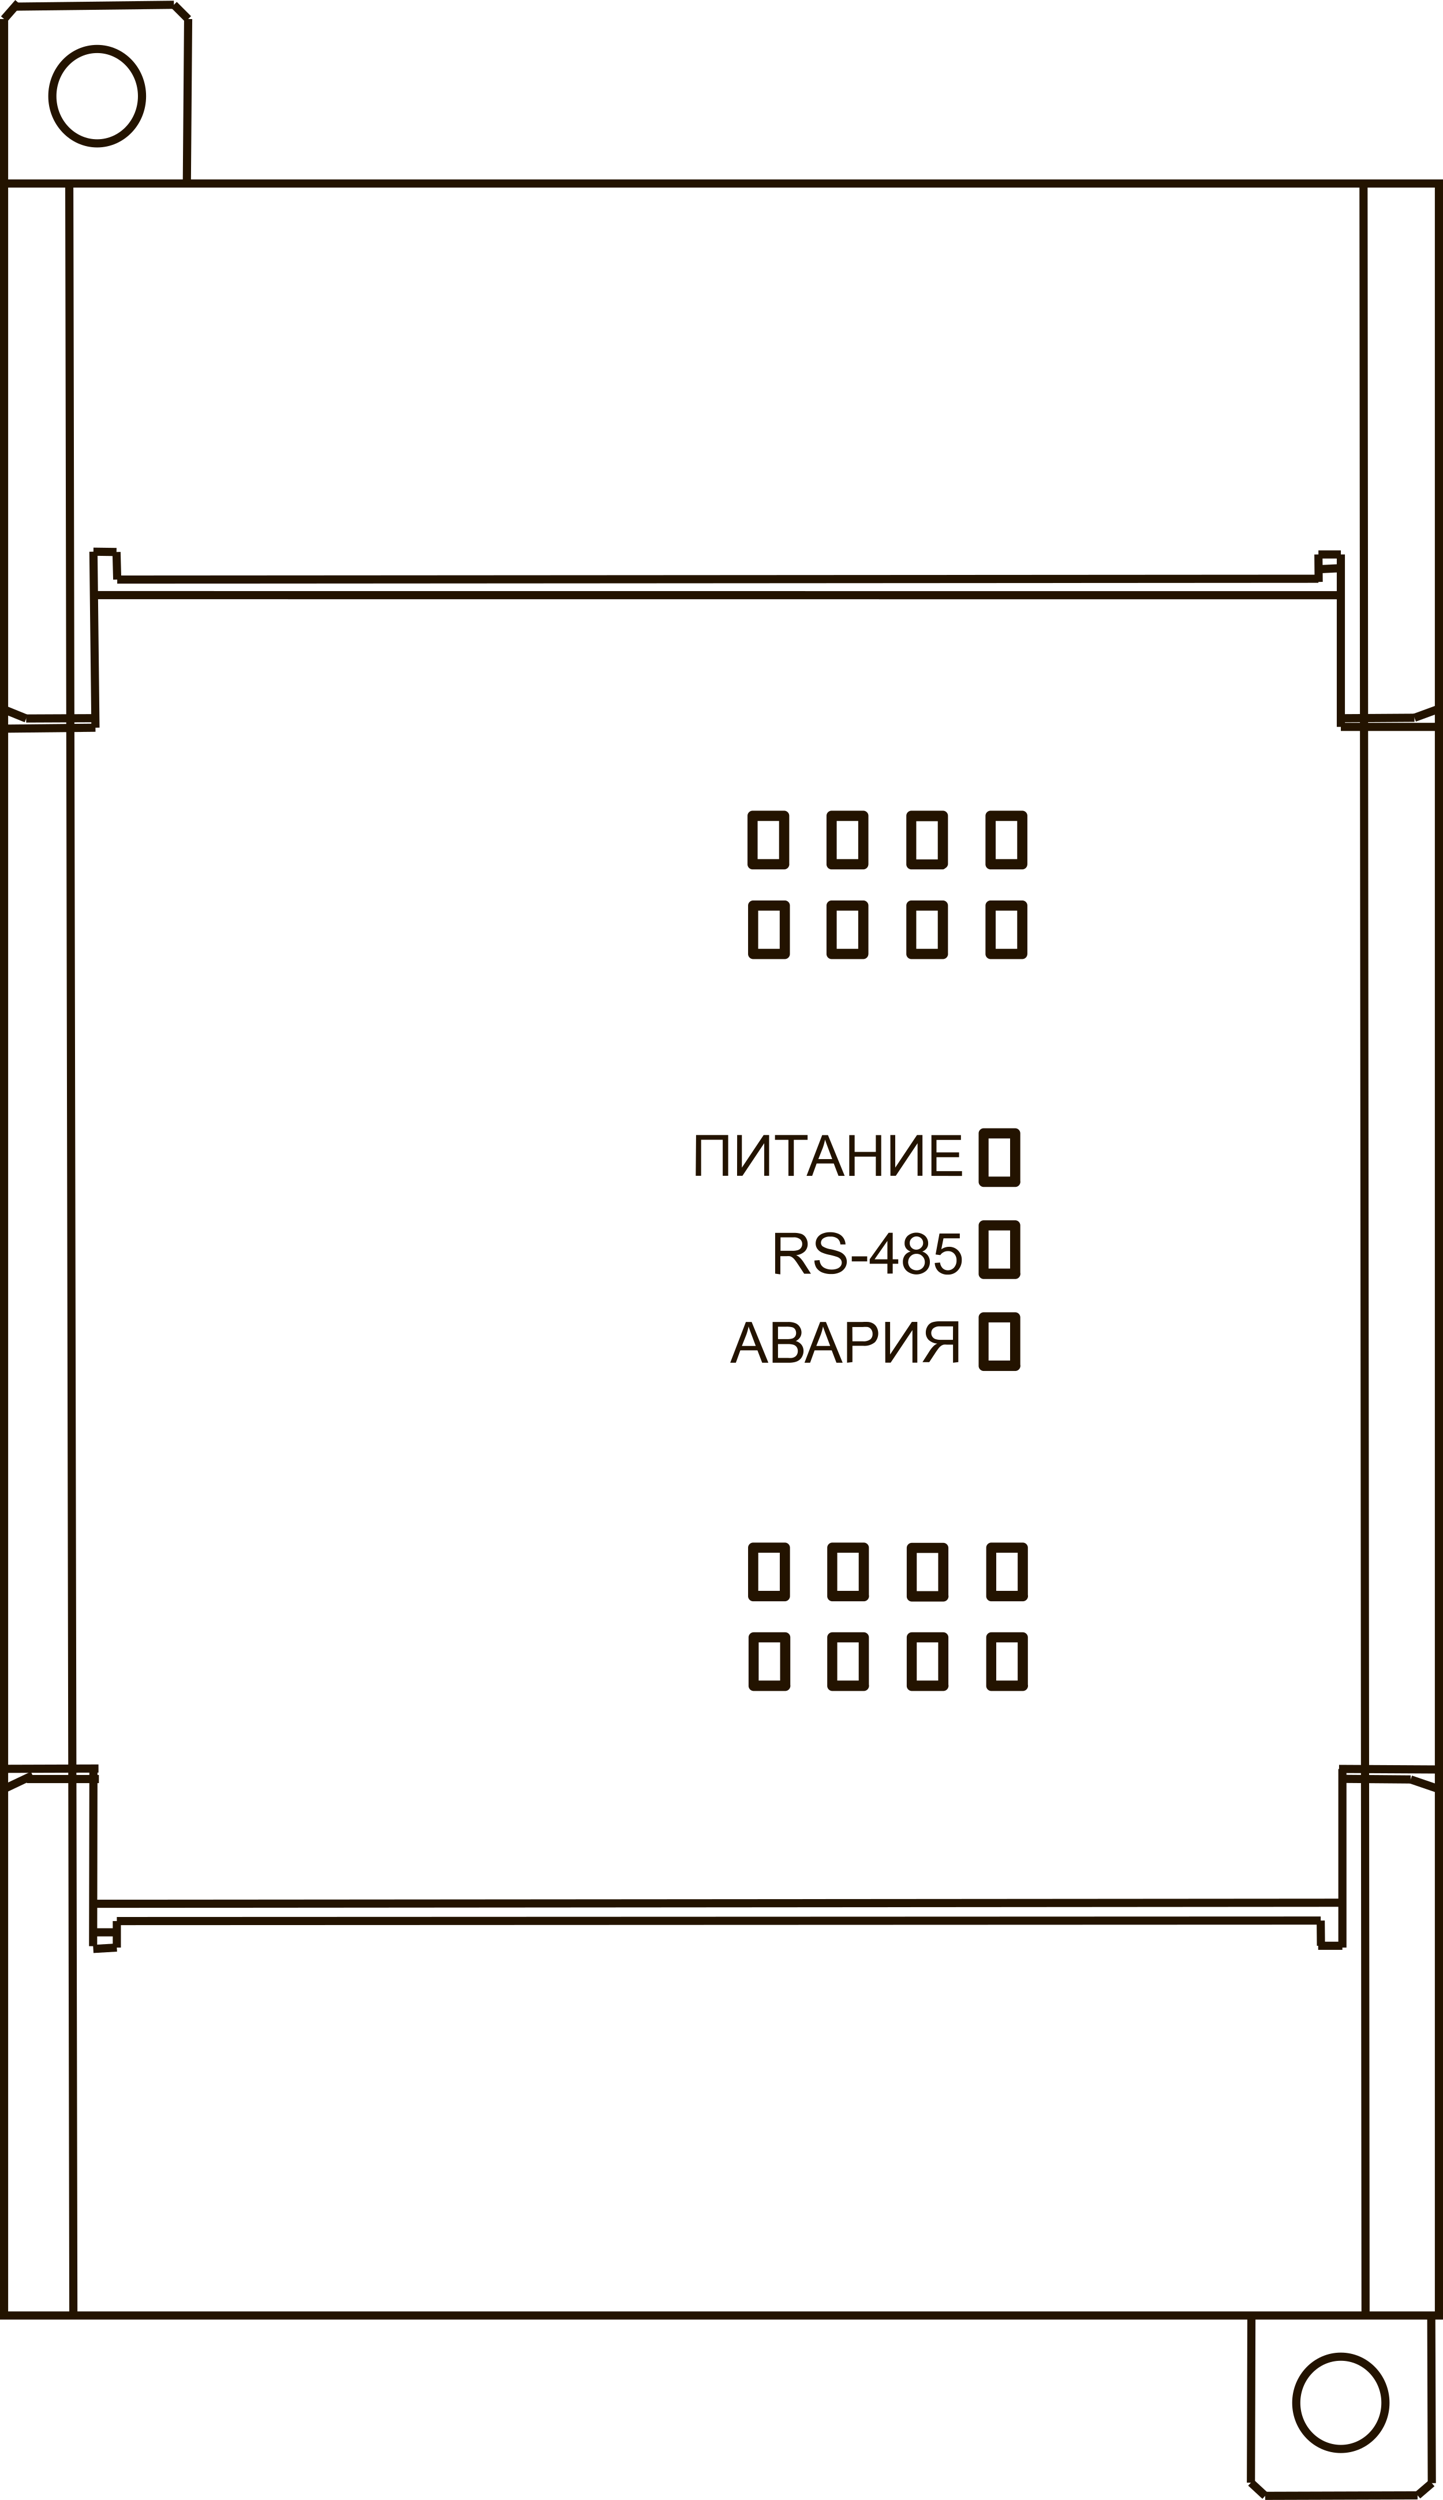 <svg id="Слой_1" data-name="Слой 1" xmlns="http://www.w3.org/2000/svg" width="62.44mm" height="108.17mm" viewBox="0 0 177 306.62"><title>Лицевая панель МВ110-8А</title><rect x="0.5" y="22.5" width="176" height="261.5" style="fill:none;stroke:#231300;stroke-miterlimit:10"/><line x1="8.5" y1="22.5" x2="9" y2="284" style="fill:none;stroke:#231300;stroke-miterlimit:10"/><line x1="0.21" y1="216.95" x2="12.08" y2="216.91" style="fill:none;stroke:#231300;stroke-miterlimit:10"/><line x1="0.75" y1="219.29" x2="4" y2="217.75" style="fill:none;stroke:#231300;stroke-miterlimit:10"/><line x1="12.13" y1="218.2" x2="3.29" y2="218.2" style="fill:none;stroke:#231300;stroke-miterlimit:10"/><line x1="11.42" y1="238.7" x2="11.46" y2="216.91" style="fill:none;stroke:#231300;stroke-miterlimit:10"/><line x1="14.33" y1="235.62" x2="14.33" y2="238.87" style="fill:none;stroke:#231300;stroke-miterlimit:10"/><line x1="11.44" y1="239.04" x2="14.33" y2="238.87" style="fill:none;stroke:#231300;stroke-miterlimit:10"/><line x1="11.71" y1="237" x2="14.17" y2="237" style="fill:none;stroke:#231300;stroke-miterlimit:10"/><line x1="167.5" y1="284" x2="167.25" y2="22.5" style="fill:none;stroke:#231300;stroke-miterlimit:10"/><line x1="164.25" y1="216.96" x2="176.5" y2="217.03" style="fill:none;stroke:#231300;stroke-miterlimit:10"/><line x1="164.66" y1="238.87" x2="164.66" y2="216.97" style="fill:none;stroke:#231300;stroke-miterlimit:10"/><line x1="165" y1="218.18" x2="173.03" y2="218.25" style="fill:none;stroke:#231300;stroke-miterlimit:10"/><line x1="176.69" y1="219.5" x2="173.03" y2="218.25" style="fill:none;stroke:#231300;stroke-miterlimit:10"/><line x1="161.69" y1="238.65" x2="164.66" y2="238.65" style="fill:none;stroke:#231300;stroke-miterlimit:10"/><line x1="162" y1="235.56" x2="162.03" y2="238.65" style="fill:none;stroke:#231300;stroke-miterlimit:10"/><line x1="14.33" y1="235.62" x2="162" y2="235.56" style="fill:none;stroke:#231300;stroke-miterlimit:10"/><line x1="11.43" y1="233.5" x2="164.66" y2="233.37" style="fill:none;stroke:#231300;stroke-miterlimit:10"/><line x1="0.5" y1="89.37" x2="11.71" y2="89.25" style="fill:none;stroke:#231300;stroke-miterlimit:10"/><line x1="11.46" y1="67.66" x2="11.71" y2="89.25" style="fill:none;stroke:#231300;stroke-miterlimit:10"/><line x1="11.69" y1="88.08" x2="3.21" y2="88.12" style="fill:none;stroke:#231300;stroke-miterlimit:10"/><line x1="0.75" y1="87.12" x2="3.21" y2="88.12" style="fill:none;stroke:#231300;stroke-miterlimit:10"/><line x1="11.46" y1="67.66" x2="14.29" y2="67.7" style="fill:none;stroke:#231300;stroke-miterlimit:10"/><line x1="14.38" y1="71.08" x2="14.29" y2="67.7" style="fill:none;stroke:#231300;stroke-miterlimit:10"/><line x1="164.47" y1="89.15" x2="176.5" y2="89.15" style="fill:none;stroke:#231300;stroke-miterlimit:10"/><line x1="164.47" y1="88.09" x2="173.5" y2="88.03" style="fill:none;stroke:#231300;stroke-miterlimit:10"/><line x1="176.5" y1="86.93" x2="173.5" y2="88.03" style="fill:none;stroke:#231300;stroke-miterlimit:10"/><line x1="164.47" y1="89.15" x2="164.47" y2="68" style="fill:none;stroke:#231300;stroke-miterlimit:10"/><line x1="161.75" y1="71.37" x2="161.72" y2="68" style="fill:none;stroke:#231300;stroke-miterlimit:10"/><line x1="164.47" y1="68" x2="161.72" y2="68" style="fill:none;stroke:#231300;stroke-miterlimit:10"/><line x1="161.74" y1="69.81" x2="164.47" y2="69.68" style="fill:none;stroke:#231300;stroke-miterlimit:10"/><line x1="14.38" y1="71.08" x2="161.72" y2="70.98" style="fill:none;stroke:#231300;stroke-miterlimit:10"/><line x1="11.52" y1="72.99" x2="164.47" y2="73" style="fill:none;stroke:#231300;stroke-miterlimit:10"/><line x1="0.5" y1="22.5" x2="0.5" y2="2.33" style="fill:none;stroke:#231300;stroke-miterlimit:10"/><line x1="2.25" y1="0.33" x2="0.5" y2="2.33" style="fill:none;stroke:#231300;stroke-miterlimit:10"/><line x1="21.33" y1="0.58" x2="1.83" y2="0.81" style="fill:none;stroke:#231300;stroke-miterlimit:10"/><line x1="23.08" y1="2.33" x2="21.33" y2="0.58" style="fill:none;stroke:#231300;stroke-miterlimit:10"/><line x1="22.92" y1="22.5" x2="23.08" y2="2.33" style="fill:none;stroke:#231300;stroke-miterlimit:10"/><ellipse cx="11.92" cy="11.79" rx="5.5" ry="5.79" style="fill:none;stroke:#231300;stroke-miterlimit:10"/><line x1="153.44" y1="304.5" x2="153.5" y2="284" style="fill:none;stroke:#231300;stroke-miterlimit:10"/><line x1="175.63" y1="304.56" x2="175.56" y2="284" style="fill:none;stroke:#231300;stroke-miterlimit:10"/><line x1="173.88" y1="306.06" x2="155.19" y2="306.12" style="fill:none;stroke:#231300;stroke-miterlimit:10"/><line x1="153.44" y1="304.5" x2="155.19" y2="306.12" style="fill:none;stroke:#231300;stroke-miterlimit:10"/><line x1="173.88" y1="306.06" x2="175.63" y2="304.56" style="fill:none;stroke:#231300;stroke-miterlimit:10"/><ellipse cx="164.47" cy="294.71" rx="5.47" ry="5.66" style="fill:none;stroke:#231300;stroke-miterlimit:10"/><path d="M96.19,105.37H92.31l.62.63v-5.94l-.62.63h3.87l-.62-.62V106a.63.63,0,0,0,1.25,0v-5.94a.63.63,0,0,0-.62-.63H92.31a.63.63,0,0,0-.62.63V106a.63.63,0,0,0,.62.63h3.87A.63.63,0,0,0,96.19,105.37Z" transform="translate(0 0)" style="fill:#231300"/><path d="M105.88,105.37H102l.63.63v-5.94l-.62.63h3.88l-.62-.62V106a.63.63,0,0,0,1.25,0v-5.94a.63.63,0,0,0-.62-.63H102a.63.63,0,0,0-.62.63V106a.63.63,0,0,0,.63.63h3.88A.63.63,0,0,0,105.88,105.37Z" transform="translate(0 0)" style="fill:#231300"/><path d="M115.63,105.4h-3.87l.63.63v-5.94l-.62.63h3.88l-.62-.62V106a.63.63,0,0,0,1.25,0v-5.94a.63.63,0,0,0-.62-.63h-3.87a.63.63,0,0,0-.62.63V106a.63.63,0,0,0,.63.63h3.88A.63.63,0,0,0,115.63,105.4Z" transform="translate(0 0)" style="fill:#231300"/><path d="M125.38,105.37H121.5l.63.63v-5.94l-.62.63h3.88l-.62-.62V106a.63.63,0,0,0,1.25,0v-5.94a.63.63,0,0,0-.62-.63H121.5a.63.63,0,0,0-.62.63V106a.63.63,0,0,0,.63.63h3.88A.63.63,0,0,0,125.38,105.37Z" transform="translate(0 0)" style="fill:#231300"/><path d="M96.25,116.37H92.38L93,117v-5.94l-.62.63h3.88l-.62-.62V117a.63.63,0,0,0,1.25,0v-5.94a.63.63,0,0,0-.62-.62H92.38a.63.63,0,0,0-.62.63V117a.63.63,0,0,0,.63.63h3.88A.63.63,0,0,0,96.25,116.37Z" transform="translate(0 0)" style="fill:#231300"/><path d="M105.88,116.37H102l.63.63v-5.94l-.62.63h3.88l-.62-.62V117a.63.63,0,0,0,1.25,0v-5.94a.63.63,0,0,0-.62-.62H102a.63.63,0,0,0-.62.63V117a.63.63,0,0,0,.63.63h3.88A.63.63,0,0,0,105.88,116.37Z" transform="translate(0 0)" style="fill:#231300"/><path d="M115.63,116.37h-3.87l.63.63v-5.94l-.62.63h3.88l-.62-.62V117a.63.63,0,0,0,1.25,0v-5.94a.63.63,0,0,0-.62-.62h-3.87a.63.63,0,0,0-.62.63V117a.63.63,0,0,0,.63.63h3.88A.63.63,0,0,0,115.63,116.37Z" transform="translate(0 0)" style="fill:#231300"/><path d="M125.38,116.37H121.5l.63.63v-5.94l-.62.63h3.88l-.62-.62V117a.63.63,0,0,0,1.25,0v-5.94a.63.63,0,0,0-.62-.62H121.5a.63.63,0,0,0-.62.63V117a.63.63,0,0,0,.63.63h3.88A.63.63,0,0,0,125.38,116.37Z" transform="translate(0 0)" style="fill:#231300"/><path d="M96.25,195.12H92.38l.63.63v-5.94l-.62.63h3.88l-.62-.62v5.94a.63.63,0,0,0,1.25,0v-5.94a.63.63,0,0,0-.62-.62H92.38a.63.63,0,0,0-.62.63v5.94a.63.63,0,0,0,.63.63h3.88A.63.63,0,0,0,96.25,195.12Z" transform="translate(0 0)" style="fill:#231300"/><path d="M105.94,195.12h-3.87l.63.63v-5.94l-.62.63h3.87l-.62-.62v5.94a.63.63,0,0,0,1.25,0v-5.94a.63.63,0,0,0-.62-.62h-3.87a.63.63,0,0,0-.62.63v5.94a.63.63,0,0,0,.63.63h3.87A.63.63,0,0,0,105.94,195.12Z" transform="translate(0 0)" style="fill:#231300"/><path d="M115.69,195.15h-3.87l.63.63v-5.94l-.62.63h3.87l-.62-.62v5.94a.63.63,0,0,0,1.25,0v-5.94a.63.63,0,0,0-.62-.62h-3.87a.63.63,0,0,0-.62.63v5.94a.63.63,0,0,0,.63.63h3.87A.63.63,0,0,0,115.69,195.15Z" transform="translate(0 0)" style="fill:#231300"/><path d="M125.44,195.12h-3.87l.63.63v-5.94l-.62.63h3.87l-.62-.62v5.94a.63.63,0,0,0,1.25,0v-5.94a.63.63,0,0,0-.62-.62h-3.87a.63.63,0,0,0-.62.63v5.94a.63.63,0,0,0,.63.63h3.87A.63.63,0,0,0,125.44,195.12Z" transform="translate(0 0)" style="fill:#231300"/><path d="M96.31,206.12H92.44l.62.63v-5.94l-.62.63h3.87l-.62-.62v5.94a.63.63,0,0,0,1.25,0v-5.94a.63.63,0,0,0-.62-.62H92.44a.63.63,0,0,0-.62.63v5.94a.63.63,0,0,0,.62.63h3.87A.63.63,0,0,0,96.31,206.12Z" transform="translate(0 0)" style="fill:#231300"/><path d="M105.94,206.12h-3.87l.63.63v-5.94l-.62.63h3.87l-.62-.62v5.94a.63.63,0,0,0,1.25,0v-5.94a.63.63,0,0,0-.62-.62h-3.87a.63.63,0,0,0-.62.63v5.94a.63.63,0,0,0,.63.63h3.87A.63.63,0,0,0,105.94,206.12Z" transform="translate(0 0)" style="fill:#231300"/><path d="M115.69,206.12h-3.87l.63.63v-5.94l-.62.63h3.87l-.62-.62v5.94a.63.63,0,0,0,1.25,0v-5.94a.63.63,0,0,0-.62-.62h-3.87a.63.63,0,0,0-.62.63v5.94a.63.63,0,0,0,.63.63h3.87A.63.63,0,0,0,115.69,206.12Z" transform="translate(0 0)" style="fill:#231300"/><path d="M125.44,206.12h-3.87l.63.63v-5.94l-.62.63h3.87l-.62-.62v5.94a.63.63,0,0,0,1.25,0v-5.94a.63.63,0,0,0-.62-.62h-3.87a.63.63,0,0,0-.62.63v5.94a.63.63,0,0,0,.63.63h3.87A.63.63,0,0,0,125.44,206.12Z" transform="translate(0 0)" style="fill:#231300"/><path d="M124.5,144.31h-3.87l.63.63V139l-.62.63h3.88l-.62-.62v5.94a.63.63,0,0,0,1.25,0V139a.63.63,0,0,0-.62-.62h-3.87a.63.63,0,0,0-.62.63v5.94a.63.63,0,0,0,.63.63h3.88A.63.63,0,0,0,124.5,144.31Z" transform="translate(0 0)" style="fill:#231300"/><path d="M124.5,155.59h-3.87l.63.63v-5.94l-.62.63h3.88l-.62-.62v5.94a.63.63,0,0,0,1.25,0v-5.94a.63.63,0,0,0-.62-.62h-3.87a.63.63,0,0,0-.62.63v5.94a.63.63,0,0,0,.63.63h3.88A.63.63,0,0,0,124.5,155.59Z" transform="translate(0 0)" style="fill:#231300"/><path d="M124.5,166.87h-3.87l.63.63v-5.94l-.62.63h3.88l-.62-.62v5.94a.63.63,0,0,0,1.25,0v-5.94a.63.63,0,0,0-.62-.62h-3.87a.63.63,0,0,0-.62.63v5.94a.63.63,0,0,0,.63.63h3.88A.63.63,0,0,0,124.5,166.87Z" transform="translate(0 0)" style="fill:#231300"/><path d="M85.38,139.21h3.94v5h-.67v-4.42H86v4.42h-.66Z" transform="translate(0 0)" style="fill:#231300"/><path d="M90.42,139.21H91v4l2.67-4h.67v5h-.6v-4l-2.67,4h-.66Z" transform="translate(0 0)" style="fill:#231300"/><path d="M96.71,144.22v-4.42H95.06v-.59h4v.59H97.37v4.42Z" transform="translate(0 0)" style="fill:#231300"/><path d="M98.93,144.22l1.92-5h.71l2.05,5h-.76l-.58-1.52h-2.1l-.55,1.52Zm1.45-2.06h1.7l-.52-1.39q-.24-.63-.36-1a6.47,6.47,0,0,1-.27,1Z" transform="translate(0 0)" style="fill:#231300"/><path d="M104.17,144.22v-5h.66v2.06h2.6v-2.06h.66v5h-.66v-2.36h-2.6v2.36Z" transform="translate(0 0)" style="fill:#231300"/><path d="M109.21,139.21h.6v4l2.67-4h.67v5h-.6v-4l-2.67,4h-.66Z" transform="translate(0 0)" style="fill:#231300"/><path d="M114.25,144.22v-5h3.62v.59h-3v1.53h2.77v.59h-2.77v1.71H118v.59Z" transform="translate(0 0)" style="fill:#231300"/><path d="M95.08,156.21v-5H97.3a3,3,0,0,1,1,.13,1.11,1.11,0,0,1,.56.48,1.43,1.43,0,0,1,.21.76,1.26,1.26,0,0,1-.35.9,1.75,1.75,0,0,1-1.07.46,1.74,1.74,0,0,1,.4.25,3.44,3.44,0,0,1,.55.67l.87,1.36h-.83l-.66-1q-.29-.45-.48-.69a1.51,1.51,0,0,0-.34-.33,1,1,0,0,0-.3-.13,2,2,0,0,0-.37,0h-.77v2.23Zm.66-2.8h1.43a2.13,2.13,0,0,0,.71-.09.75.75,0,0,0,.39-.3.81.81,0,0,0,.13-.45.75.75,0,0,0-.26-.58,1.21,1.21,0,0,0-.82-.23H95.74Z" transform="translate(0 0)" style="fill:#231300"/><path d="M99.9,154.6l.63-.05a1.38,1.38,0,0,0,.21.62,1.12,1.12,0,0,0,.5.39,1.9,1.9,0,0,0,.77.15,1.84,1.84,0,0,0,.67-.11.93.93,0,0,0,.43-.31.72.72,0,0,0,.14-.43.66.66,0,0,0-.14-.41,1,1,0,0,0-.45-.3,8.93,8.93,0,0,0-.89-.24,4.54,4.54,0,0,1-1-.31,1.36,1.36,0,0,1-.54-.47,1.14,1.14,0,0,1-.18-.62,1.28,1.28,0,0,1,.21-.71,1.34,1.34,0,0,1,.63-.5,2.39,2.39,0,0,1,.92-.17,2.52,2.52,0,0,1,1,.18,1.42,1.42,0,0,1,.65.53,1.5,1.5,0,0,1,.25.79l-.63,0a1,1,0,0,0-.35-.72,1.35,1.35,0,0,0-.87-.24,1.4,1.4,0,0,0-.88.22.66.66,0,0,0-.28.53.57.57,0,0,0,.2.44,2.64,2.64,0,0,0,1,.36,6.59,6.59,0,0,1,1.11.32,1.52,1.52,0,0,1,.65.51,1.25,1.25,0,0,1,.21.71,1.37,1.37,0,0,1-.23.75,1.51,1.51,0,0,1-.66.55,2.29,2.29,0,0,1-1,.2,2.88,2.88,0,0,1-1.14-.2,1.59,1.59,0,0,1-.72-.6A1.69,1.69,0,0,1,99.9,154.6Z" transform="translate(0 0)" style="fill:#231300"/><path d="M104.48,154.71v-.62h1.89v.62Z" transform="translate(0 0)" style="fill:#231300"/><path d="M108.85,156.21V155h-2.17v-.56L109,151.2h.5v3.25h.68V155h-.68v1.2Zm0-1.76v-2.26l-1.57,2.26Z" transform="translate(0 0)" style="fill:#231300"/><path d="M111.71,153.5a1.16,1.16,0,0,1-.57-.4,1,1,0,0,1-.18-.62,1.21,1.21,0,0,1,.39-.92,1.65,1.65,0,0,1,2.1,0,1.23,1.23,0,0,1,.4.93,1,1,0,0,1-.18.61,1.15,1.15,0,0,1-.55.4,1.35,1.35,0,0,1,.7.49,1.34,1.34,0,0,1,.24.8,1.44,1.44,0,0,1-.46,1.08,1.85,1.85,0,0,1-2.39,0,1.46,1.46,0,0,1-.46-1.1,1.32,1.32,0,0,1,.25-.82A1.24,1.24,0,0,1,111.71,153.5Zm-.32,1.27a1.12,1.12,0,0,0,.13.51.88.88,0,0,0,.37.38,1.08,1.08,0,0,0,.53.14,1,1,0,0,0,.73-.28,1,1,0,0,0,.29-.72,1,1,0,0,0-.3-.73,1,1,0,0,0-.74-.29,1,1,0,0,0-1,1Zm.2-2.31a.78.78,0,0,0,.23.58.81.81,0,0,0,.59.23A.8.8,0,0,0,113,153a.74.74,0,0,0,.23-.55.77.77,0,0,0-.23-.57.8.8,0,0,0-.58-.23.81.81,0,0,0-.58.23A.73.73,0,0,0,111.59,152.45Z" transform="translate(0 0)" style="fill:#231300"/><path d="M114.66,154.9l.65-.05a1.16,1.16,0,0,0,.33.71.91.91,0,0,0,.63.24,1,1,0,0,0,.75-.33,1.26,1.26,0,0,0,.31-.89,1.14,1.14,0,0,0-.3-.83,1,1,0,0,0-.77-.3,1.07,1.07,0,0,0-.54.14,1,1,0,0,0-.38.35l-.58-.08.48-2.57h2.49v.59h-2l-.27,1.35a1.63,1.63,0,0,1,.95-.31,1.5,1.5,0,0,1,1.11.45,1.59,1.59,0,0,1,.45,1.17,1.83,1.83,0,0,1-.4,1.18,1.59,1.59,0,0,1-1.32.61,1.62,1.62,0,0,1-1.12-.38A1.49,1.49,0,0,1,114.66,154.9Z" transform="translate(0 0)" style="fill:#231300"/><path d="M89.57,167.14l1.92-5h.71l2.05,5h-.76l-.58-1.52h-2.1l-.55,1.52ZM91,165.08h1.7l-.52-1.39q-.24-.63-.36-1a6.47,6.47,0,0,1-.27,1Z" transform="translate(0 0)" style="fill:#231300"/><path d="M94.77,167.14v-5h1.88a2.32,2.32,0,0,1,.92.15,1.18,1.18,0,0,1,.54.47,1.24,1.24,0,0,1,.2.66,1.13,1.13,0,0,1-.17.6,1.24,1.24,0,0,1-.53.46,1.31,1.31,0,0,1,.7.45,1.22,1.22,0,0,1,.25.76,1.46,1.46,0,0,1-.15.65,1.27,1.27,0,0,1-.37.47,1.53,1.53,0,0,1-.55.25,3.29,3.29,0,0,1-.81.08Zm.66-2.9h1.08a2.43,2.43,0,0,0,.63-.06.7.7,0,0,0,.38-.25.72.72,0,0,0,.13-.44.8.8,0,0,0-.12-.44.61.61,0,0,0-.34-.26,2.87,2.87,0,0,0-.76-.07h-1Zm0,2.31h1.25a2.78,2.78,0,0,0,.45,0,1.08,1.08,0,0,0,.38-.14.72.72,0,0,0,.25-.28.87.87,0,0,0,.1-.42.83.83,0,0,0-.14-.49.76.76,0,0,0-.4-.29,2.48,2.48,0,0,0-.73-.08H95.43Z" transform="translate(0 0)" style="fill:#231300"/><path d="M98.68,167.14l1.92-5h.71l2.05,5h-.76l-.58-1.52h-2.1l-.55,1.52Zm1.45-2.06h1.7l-.52-1.39q-.24-.63-.36-1a6.47,6.47,0,0,1-.27,1Z" transform="translate(0 0)" style="fill:#231300"/><path d="M103.9,167.14v-5h1.89a4.59,4.59,0,0,1,.76,0,1.5,1.5,0,0,1,.62.23,1.22,1.22,0,0,1,.4.48,1.63,1.63,0,0,1-.25,1.77,2,2,0,0,1-1.47.44h-1.29v2Zm.66-2.63h1.29a1.37,1.37,0,0,0,.91-.24.85.85,0,0,0,.27-.67.91.91,0,0,0-.16-.54.75.75,0,0,0-.42-.3,2.83,2.83,0,0,0-.62,0h-1.28Z" transform="translate(0 0)" style="fill:#231300"/><path d="M108.58,162.13h.6v4l2.67-4h.67v5h-.6v-4l-2.67,4h-.66Z" transform="translate(0 0)" style="fill:#231300"/><path d="M116.9,167.14v-2.22h-.77a2,2,0,0,0-.37,0,1,1,0,0,0-.3.13,1.47,1.47,0,0,0-.34.33c-.12.16-.29.39-.48.69l-.66,1h-.83l.87-1.36a3.45,3.45,0,0,1,.55-.67,1.73,1.73,0,0,1,.4-.25,1.75,1.75,0,0,1-1.07-.46,1.26,1.26,0,0,1-.34-.9,1.43,1.43,0,0,1,.21-.76,1.12,1.12,0,0,1,.56-.48,3,3,0,0,1,1-.13h2.22v5Zm0-4.46h-1.59a1.21,1.21,0,0,0-.82.23.75.75,0,0,0-.26.58.81.81,0,0,0,.13.45.75.75,0,0,0,.39.3,2.13,2.13,0,0,0,.71.09h1.43Z" transform="translate(0 0)" style="fill:#231300"/></svg>